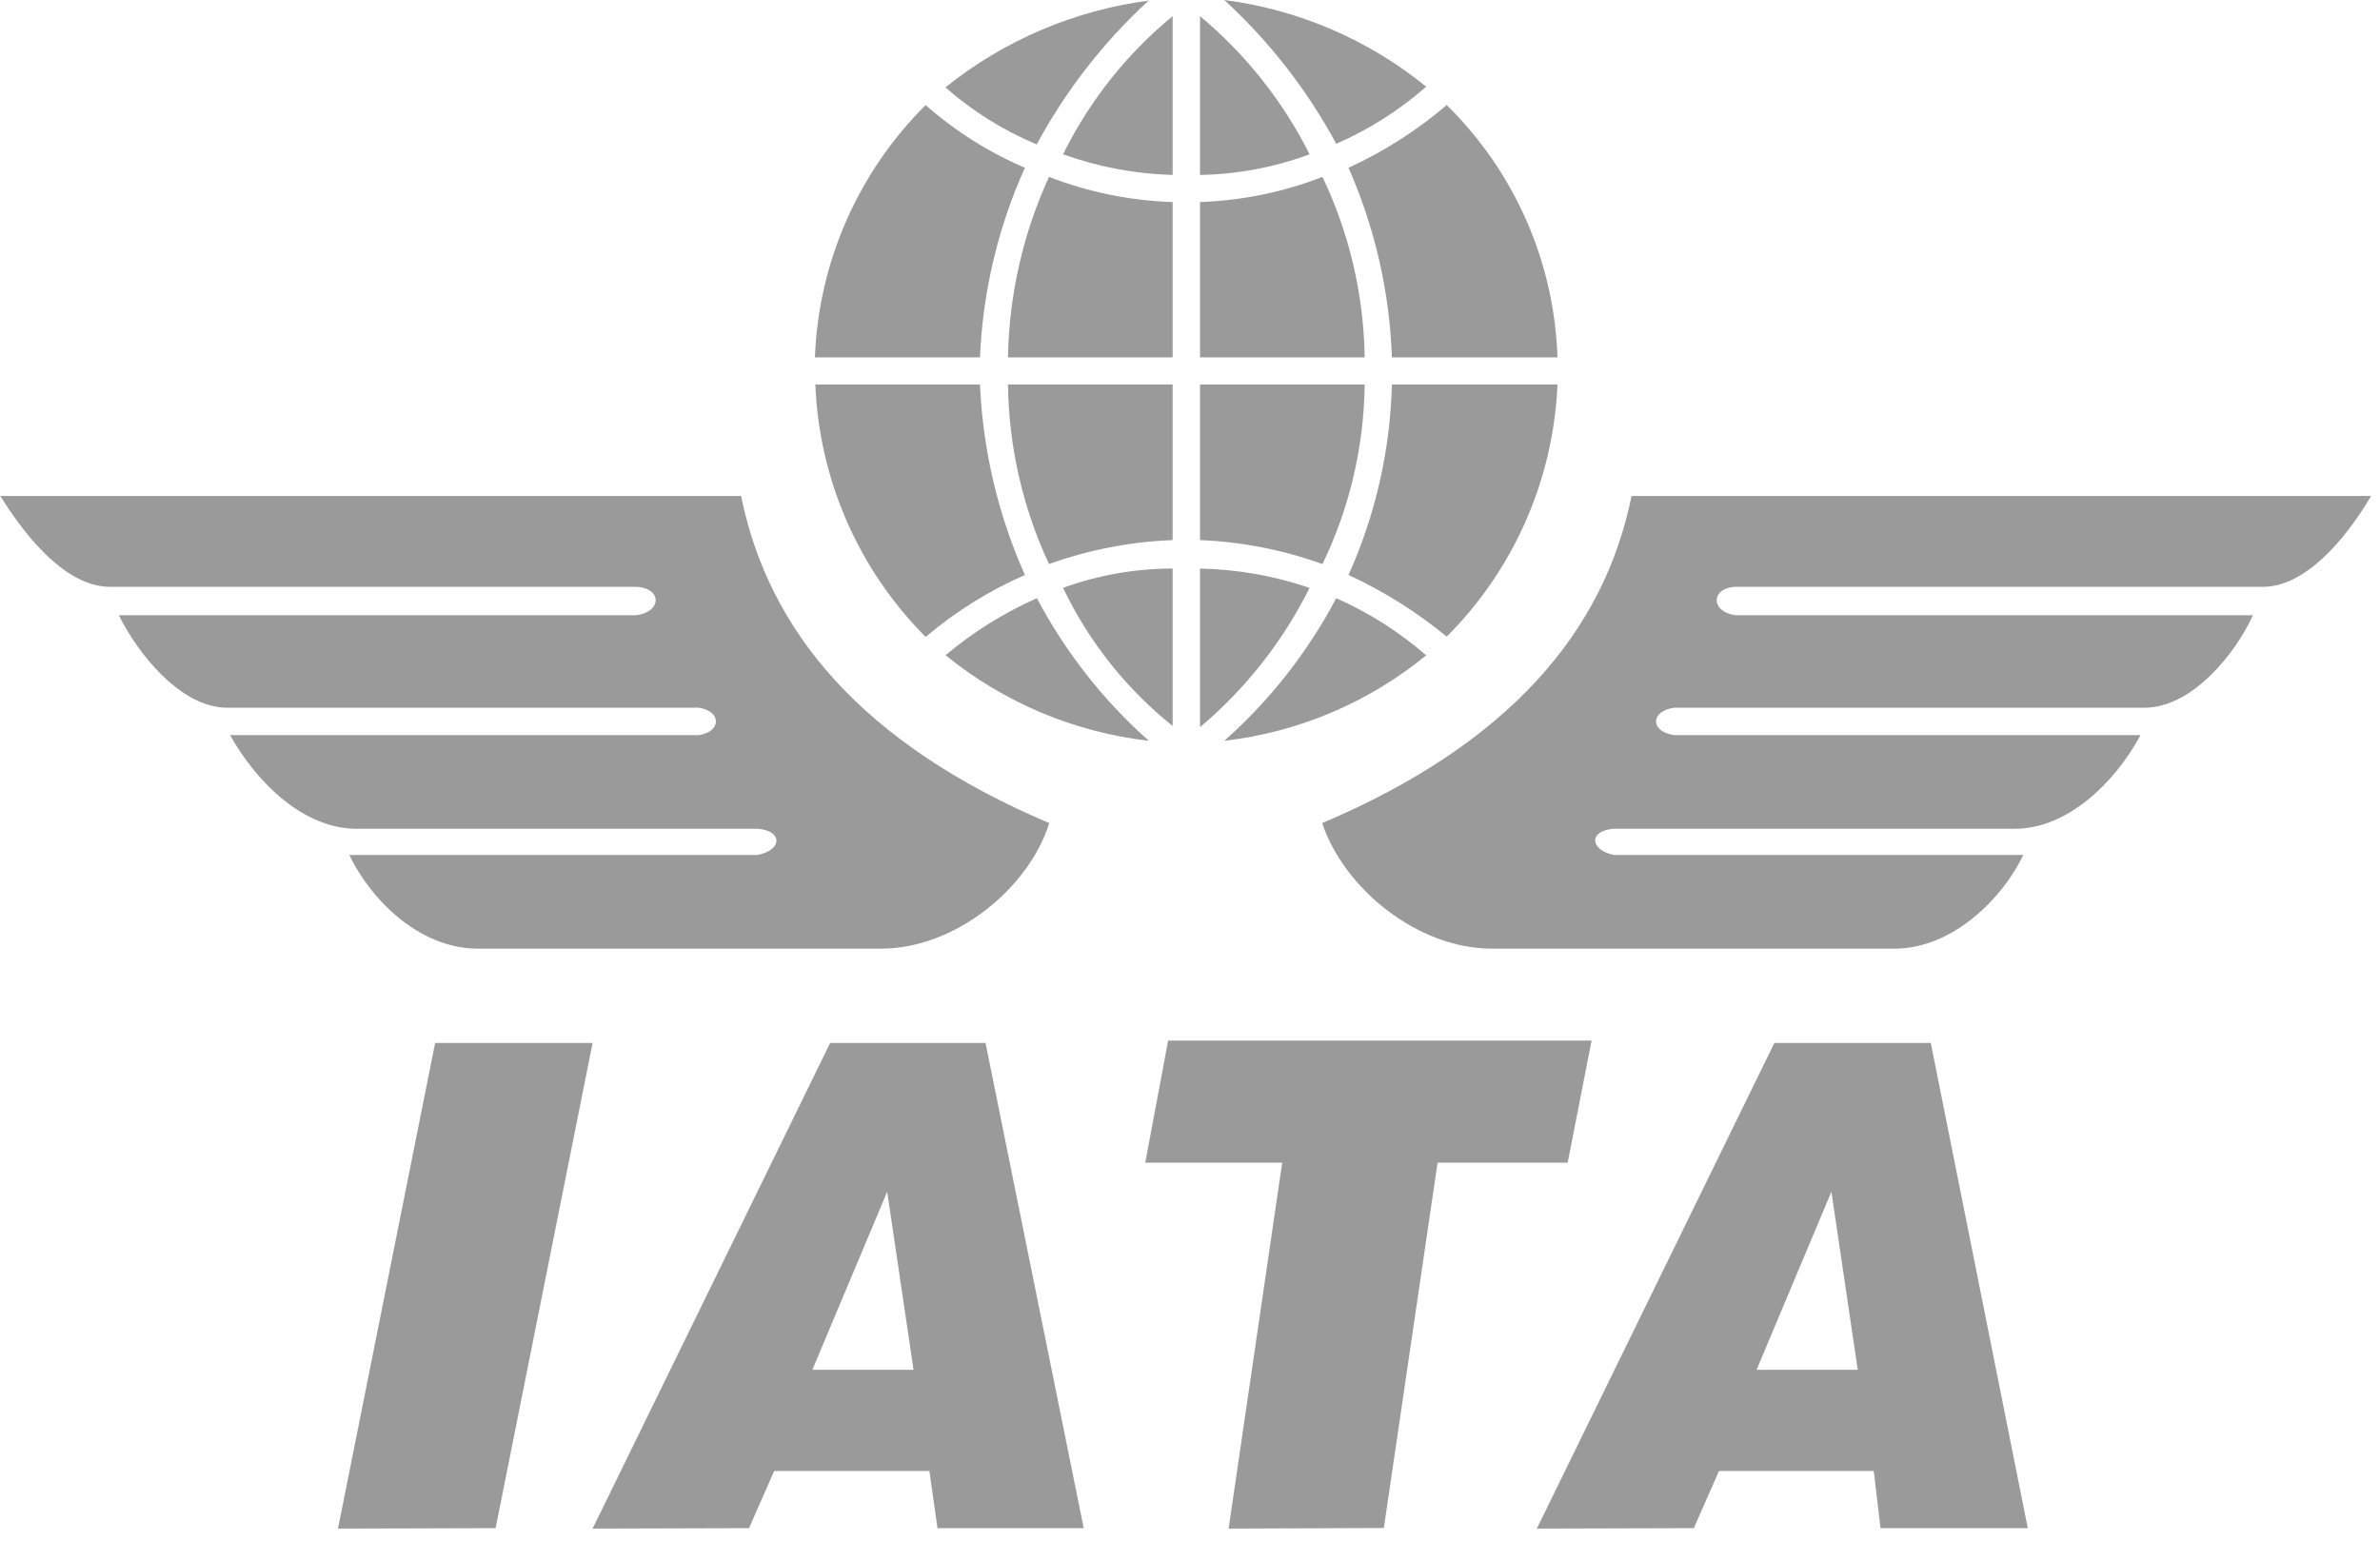 <svg viewBox="0 0 159 103" fill="none"
    xmlns="http://www.w3.org/2000/svg">
    <g clip-path="url(#clip0_221_289)">
        <path fill-rule="evenodd" clip-rule="evenodd" d="M22.58 102.14L29.07 69.69H39.59L33.11 102.11L22.58 102.14ZM54.31 91.53H61.03L59.27 79.63L54.27 91.53H54.31ZM39.59 102.14L55.46 69.69H65.84L72.4 102.11H62.63L62.09 98.29H51.72L50.04 102.11L39.59 102.14ZM82.08 102.14L85.66 77.69H76.51L78.04 69.53H106.33L104.73 77.69H96.04L92.45 102.1L82.08 102.14ZM117.39 91.53H124.11L122.35 79.63L117.35 91.53H117.39ZM102.67 102.14L118.54 69.69H128.99L135.47 102.11H125.63L125.18 98.29H114.84L113.16 102.11L102.67 102.14ZM158.43 33.14H109C107.17 42.18 100.84 49.69 88.33 55C89.78 59.34 94.66 63.39 99.7 63.39H126.55C130.55 63.39 133.87 59.88 135.17 57.13H107.84C106.24 56.83 106.09 55.53 107.76 55.38H134.61C138.05 55.38 141.25 52.38 143 49.12H111.84C110.23 48.89 110.23 47.52 111.84 47.29H143.26C146.47 47.29 149.37 43.63 150.51 41.11H115.95C114.27 40.89 114.27 39.28 115.95 39.21H151.19C153.93 39.21 156.6 36.21 158.43 33.1V33.14ZM0 33.14H49.51C51.34 42.18 57.59 49.69 70.1 55C68.73 59.34 63.84 63.39 58.84 63.39H31.96C27.84 63.39 24.64 59.88 23.34 57.13H50.58C52.25 56.83 52.33 55.53 50.65 55.38H23.84C20.33 55.38 17.2 52.38 15.37 49.12H46.69C48.21 48.89 48.21 47.52 46.69 47.29H15.18C12.06 47.29 9.18 43.63 7.94 41.11H42.49C44.24 40.89 44.24 39.28 42.49 39.21H7.33C4.58 39.21 1.91 36.21 0 33.1V33.14ZM63.16 5.84C64.974 7.432 67.034 8.718 69.26 9.65C71.199 6.051 73.728 2.803 76.74 0.04C71.767 0.692 67.07 2.699 63.16 5.84ZM54.47 23.88H65.47C65.653 19.504 66.671 15.204 68.47 11.21C66.051 10.175 63.813 8.76 61.84 7.02C57.329 11.501 54.685 17.526 54.44 23.88H54.47ZM78.34 13.5V23.88H67.34C67.412 19.714 68.345 15.608 70.08 11.82C72.713 12.839 75.498 13.407 78.32 13.5H78.34ZM95.27 5.8C93.478 7.371 91.454 8.656 89.27 9.61C87.331 6.011 84.802 2.763 81.79 0C86.742 0.638 91.418 2.647 95.29 5.8H95.27ZM104.05 23.88H92.99C92.837 19.511 91.852 15.211 90.09 11.21C92.46 10.124 94.668 8.714 96.65 7.02C101.193 11.479 103.843 17.517 104.05 23.88ZM80.17 13.5V23.88H91.17C91.109 19.704 90.147 15.59 88.35 11.82C85.743 12.832 82.985 13.4 80.19 13.5H80.17ZM63.17 43.78C65.014 42.23 67.068 40.947 69.27 39.97C71.173 43.569 73.706 46.797 76.75 49.5C71.77 48.928 67.058 46.943 63.17 43.78ZM54.47 25.69H65.47C65.661 30.084 66.679 34.403 68.47 38.42C66.071 39.471 63.837 40.866 61.84 42.56C57.353 38.061 54.722 32.039 54.47 25.69ZM78.34 36.08V25.69H67.34C67.391 29.839 68.325 33.93 70.08 37.69C72.729 36.739 75.508 36.2 78.32 36.09L78.34 36.08ZM95.27 43.78C93.47 42.219 91.448 40.935 89.27 39.97C87.371 43.571 84.837 46.8 81.79 49.5C86.746 48.928 91.432 46.942 95.29 43.78H95.27ZM104.05 25.69H92.99C92.876 30.084 91.891 34.411 90.09 38.42C92.445 39.505 94.65 40.89 96.65 42.54C101.141 38.049 103.782 32.036 104.05 25.69ZM80.17 36.08V25.69H91.17C91.122 29.849 90.159 33.945 88.35 37.69C85.727 36.745 82.975 36.206 80.19 36.09L80.17 36.08ZM78.34 1.08C75.271 3.601 72.776 6.748 71.02 10.31C73.371 11.155 75.842 11.621 78.34 11.69V1.07V1.08ZM80.17 1.08C83.217 3.622 85.709 6.764 87.49 10.31C85.145 11.18 82.67 11.646 80.17 11.69V1.07V1.08ZM78.34 48.51C75.236 46.024 72.733 42.869 71.02 39.28C73.366 38.426 75.843 37.99 78.34 37.99V48.51ZM80.17 48.59C83.219 46.018 85.71 42.85 87.49 39.28C85.131 38.477 82.662 38.042 80.17 37.99V48.59Z" fill="#9a9a9a"/>
    </g>
    <defs>
        <clipPath id="clip0_221_289">
            <rect width="158.43" height="102.14" fill="#9a9a9a"/>
        </clipPath>
    </defs>
</svg>
